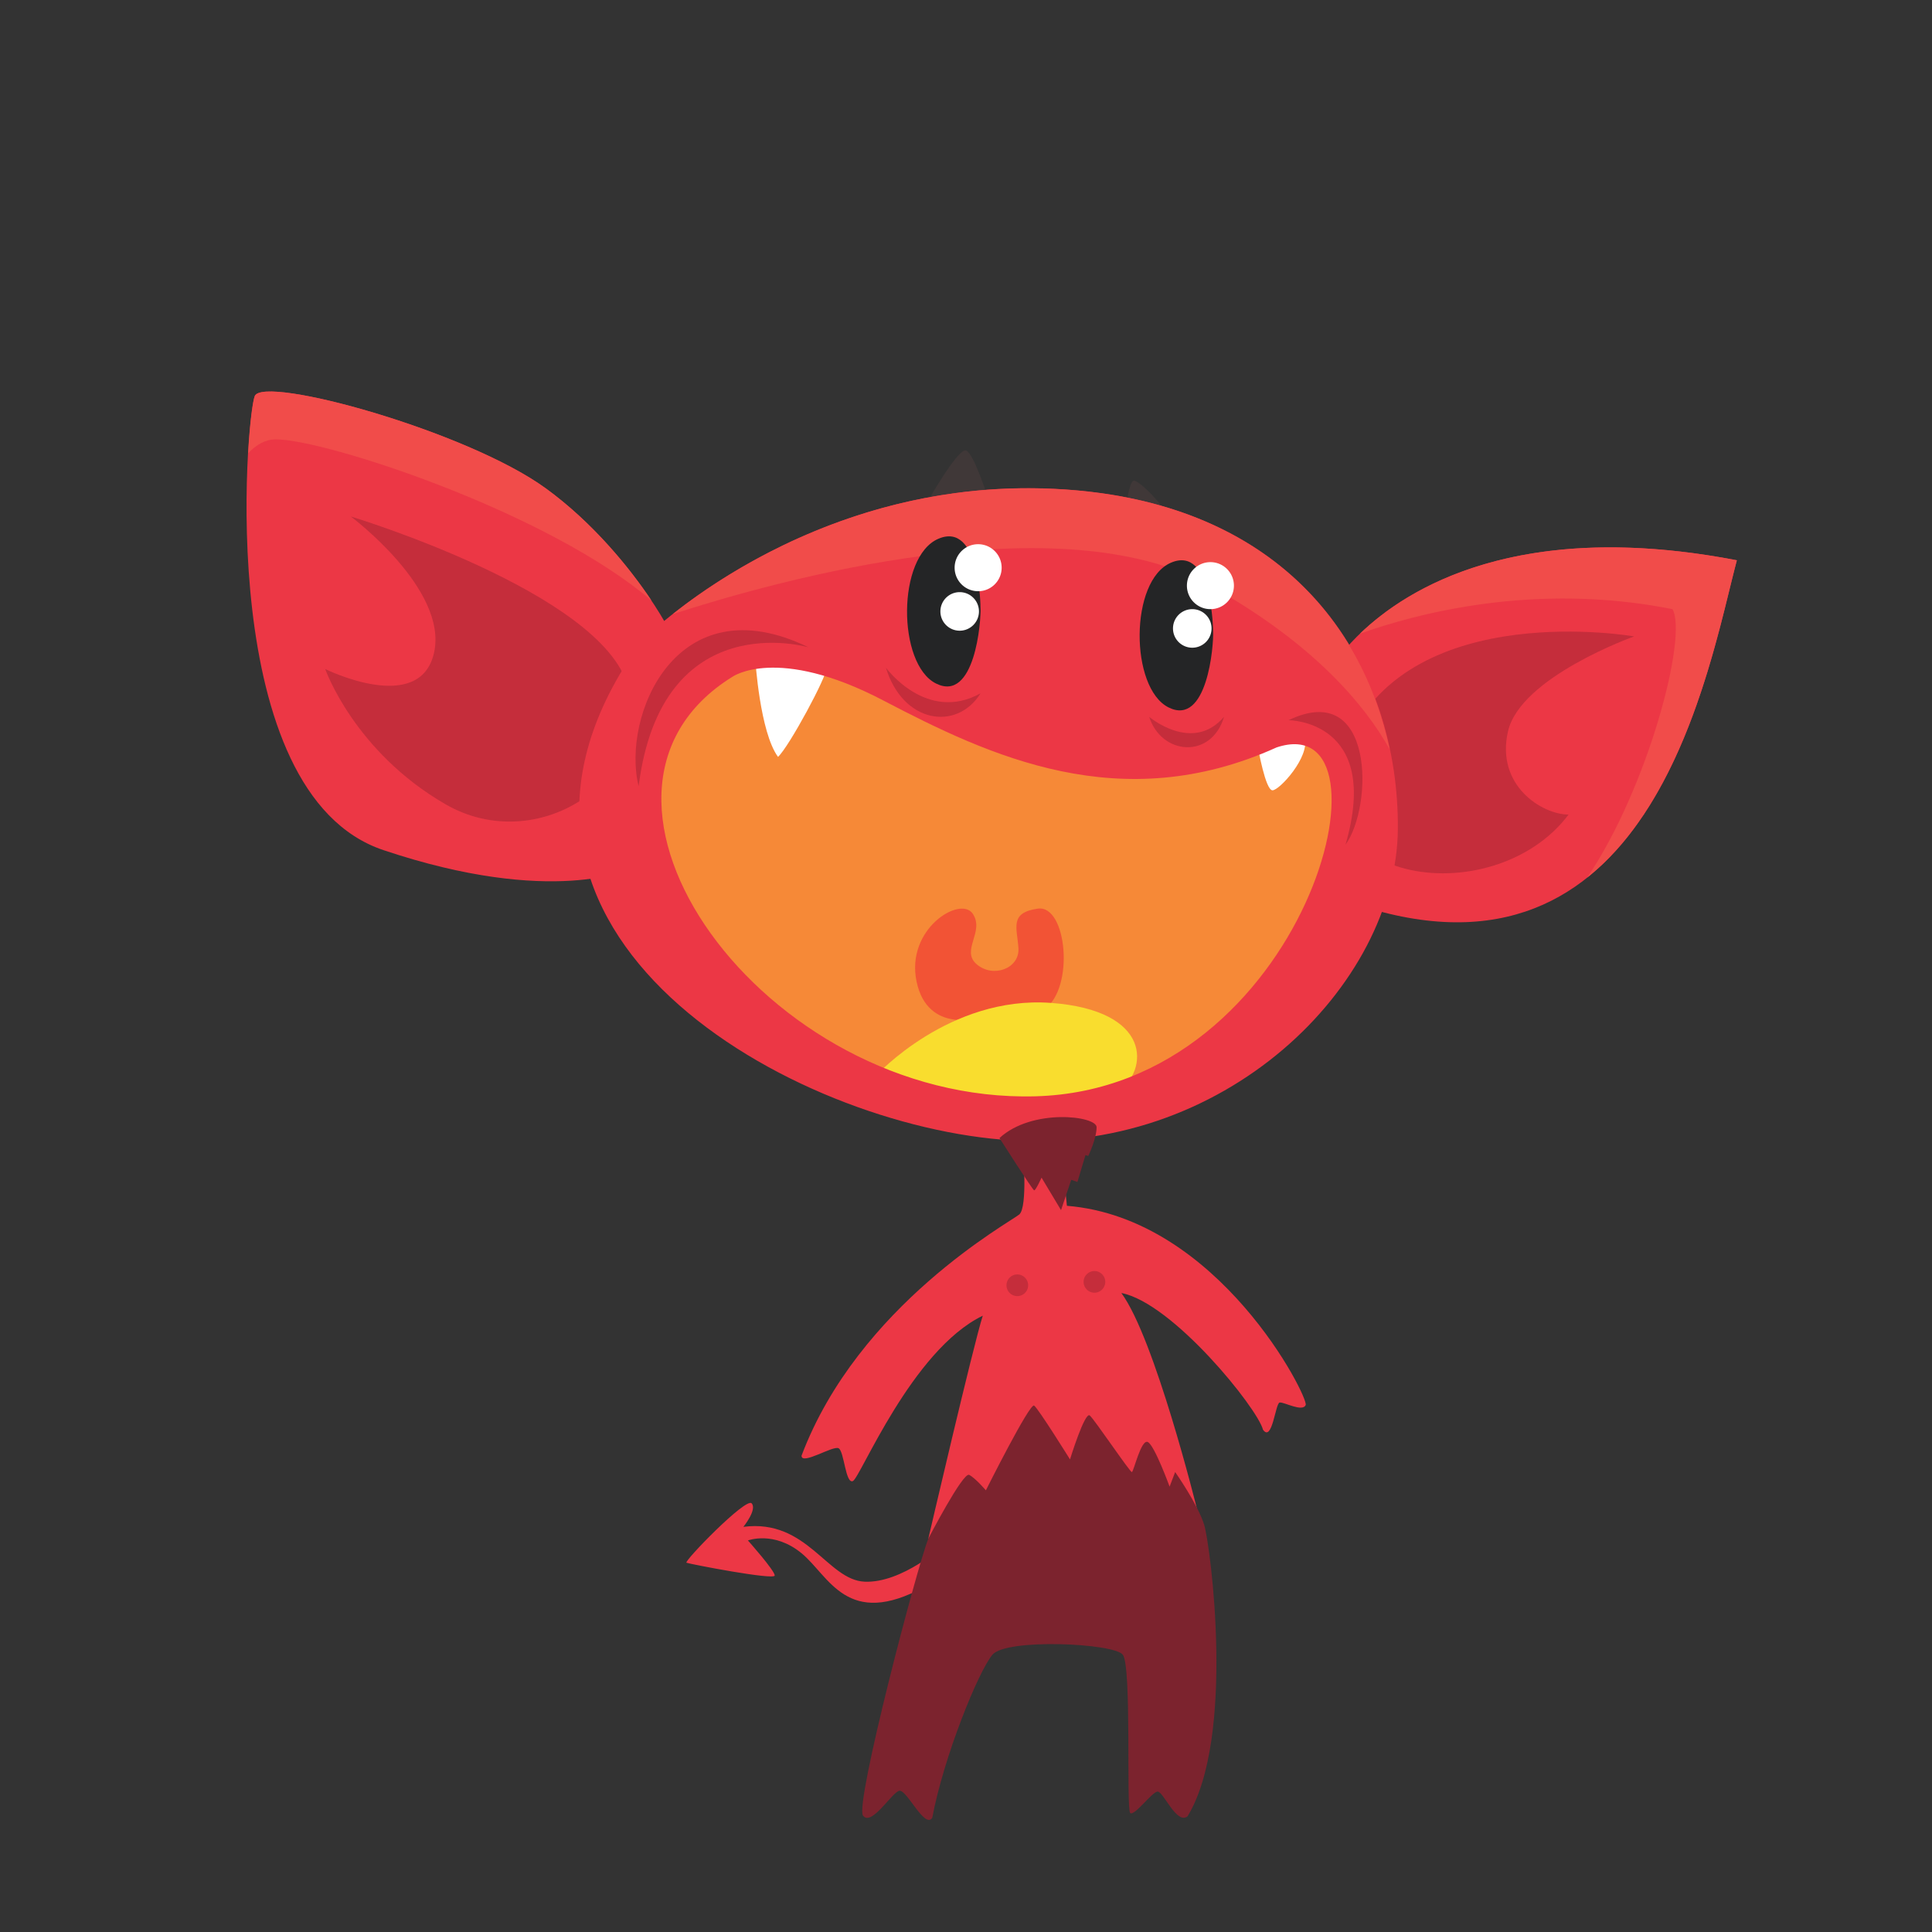 <svg xmlns="http://www.w3.org/2000/svg" width="380" height="380" fill="none" xmlns:v="https://vecta.io/nano"><rect width="100%" height="100%" fill="#333333" stroke="none"/><path d="M185.634 303.96s-8.192 7.464-15.573 7.137-11.275-12.409-23.847-10.786c0 0 2.757-3.407 1.622-4.624s-13.384 11.437-12.816 11.681 17.359 3.488 17.359 2.513-5.273-6.894-5.273-6.894 5.11-1.947 10.546 2.514 8.921 15.007 24.252 6.571 3.73-8.112 3.73-8.112zm15.574-77.747s.973 11.195-.729 12.655-31.634 17.763-42.827 47.449c0 1.947 6.204-2.066 7.3-1.458s1.337 7.057 2.797 6.449 11.559-25.755 25.551-32.528c-1.825 5.639-10.707 43.843-10.707 43.843l52.804-5.963s-8.273-33.459-14.842-42.341c10.097 1.946 26.766 22.63 27.861 26.889 1.825 2.555 2.433-5.231 3.285-5.353s4.503 1.946 5.111.486-17.035-36.744-46.965-39.177l-1.095-10.951h-7.544z" fill="#ec3745"/><path d="M181.68 100.164c0-.365 6.754-12.167 8.335-11.559s4.419 9.673 4.419 9.673l26.912 2.25s.668-5.62 1.581-5.973 6.692 5.365 7.239 8.103-48.486-2.495-48.486-2.495z" fill="#403838"/><path d="M132.587 126.323c0-1.703-9.733-19.002-25.307-30.306S51.799 73.761 50.096 77.899s-8.03 78.112 25.307 89.305 48.668 3.651 48.668 3.651l8.516-44.532zm129.325 4.996s18.625-32.866 79.703-21.12c-5.596 21.12-16.303 85.081-72.271 68.488-1.947-6.25-7.432-47.368-7.432-47.368z" fill="#ec3745"/><path d="M68.994 101.584s49.479 14.952 54.508 33.432-17.844 33.567-35.852 23.185-23.685-26.613-23.685-26.613 18.656 9.253 21.414-3.237-16.385-26.767-16.385-26.767zm252.425 23.589s-43.559-7.61-56.212 20.374 28.226 34.692 43.314 14.669c-5.11 0-14.357-5.611-11.924-16.345s24.822-18.698 24.822-18.698z" fill="#c52d3b"/><path d="M212.401 142.789s-62.456-22.882-76.894-12.982-20.44 65.218 29.525 81.928 87.44-5.354 97.66-30.984 10.869-55.483-50.291-37.962z" fill="#f68937"/><path d="M192.853 200.136s-10.381 3.325-12.572-7.057 8.597-16.952 11.032-13.383-2.435 7.232.811 9.983 8.436.804 8.192-3.171-1.866-6.988 3.812-7.792 7.301 15.58 1.298 19.797-12.573 1.623-12.573 1.623z" fill="#f25335"/><path d="M172.374 211.492s14.357-15.696 34.31-14.236 19.346 13.14 13.14 17.643-38.325 7.421-47.45-3.407z" fill="#f9dd2e"/><path d="M148.566 129.811s.893 14.194 4.462 19.061c2.189-2.028 9.652-15.884 9.57-17.553s-14.032-1.508-14.032-1.508zm98.876 17.277s1.46 8.355 2.84 8.355 7.38-6.571 6.327-10.302-9.167 1.947-9.167 1.947z" fill="#fff"/><path d="M203.642 215.629c-53.534 1.46-96.849-59.374-59.618-82.493 0 0 8.76-6.325 29.686 4.624s46.722 23.117 77.383 9.247c24.82-8.274 6.084 67.161-47.451 68.622zm3.894-119.48c-49.155-2.433-81.071 29.55-81.519 30.174-39.664 55.238 27.253 94.172 70.995 97.822s77.685-30.417 77.928-61.078-18.251-64.484-67.404-66.918z" fill="#ec3745"/><path d="M207.519 96.169c-36.574-1.811-63.576 15.419-75.201 24.622 20.859-6.759 76.205-22.102 105.739-5.58 20.596 11.521 30.51 23.661 35.259 32.14-5.372-25.511-25-49.162-65.797-51.182z" fill="#f14c4a"/><path d="M192.853 119.509s-.08-17.033-8.273-13.545-8.111 24.657-.485 28.471 8.905-12.262 8.758-14.926zm45.748 4.706s-.081-17.034-8.273-13.546-8.111 24.659-.487 28.471 8.907-12.261 8.76-14.925z" fill="#242526"/><path d="M192.548 120.259c0 2.094-1.697 3.792-3.791 3.792s-3.792-1.698-3.792-3.792 1.698-3.791 3.792-3.791a3.79 3.79 0 0 1 3.791 3.791zm4.464-8.598c0 2.555-2.07 4.624-4.624 4.624s-4.624-2.069-4.624-4.624 2.071-4.622 4.624-4.622 4.624 2.069 4.624 4.622zm41.284 11.944a3.79 3.79 0 0 1-3.791 3.791c-2.094 0-3.792-1.697-3.792-3.791s1.698-3.792 3.792-3.792 3.791 1.698 3.791 3.792zm4.401-8.414c0 2.553-2.069 4.622-4.622 4.622s-4.624-2.069-4.624-4.622 2.07-4.624 4.624-4.624 4.622 2.07 4.622 4.624z" fill="#fff"/><path d="M341.614 110.2c-42.932-8.256-64.869 5.521-74.126 14.441 10.976-3.928 34.413-10.229 61.473-4.826 3.041 5.421-4.908 35.273-16.785 52.794 19.788-15.749 25.737-48.441 29.438-62.409zM107.306 96.017C91.733 84.712 51.825 73.761 50.122 77.899c-.37.9-.959 5.107-1.311 11.248 1.56-1.651 3.358-2.731 5.449-2.731 9.67 0 53.484 14.245 73.903 31.731-4.299-6.434-11.515-15.35-20.856-22.13z" fill="#f14c4a"/><path d="M174.244 131.319s7.964 10.954 18.621 5.048c-4.676 7.504-15.29 5.909-18.621-5.048zm51.785 9.67s8.516 7.246 14.722 0c-2.455 8.33-12.288 7.611-14.722 0zm-66.998-13.668s-28.877-8.541-33.419 27.311c-3.407-13.643 7.3-40.019 33.419-27.311zm94.414 14.332s18.332 0 11.194 24.496c5.516-7.624 5.678-32.608-11.194-24.496z" fill="#c52d3b"/><path d="M196.585 223.841s6.51 10.22 6.814 10.282 1.46-2.495 1.46-2.495l3.832 6.388 2.008-5.963 1.217.426 1.581-5.292.547.182s1.643-3.406 1.643-5.657-12.715-3.772-19.102 2.129zm-13.991 78.782s6.813-13.142 8.029-12.532 3.285 3.041 3.285 3.041 8.639-17.277 9.491-16.668 7.057 10.584 7.057 10.584 2.919-9.491 3.894-8.637 7.908 11.177 8.273 11.124 1.825-6.623 3.164-5.892 4.257 8.758 4.257 8.758l1.095-2.866s4.503 6.394 5.719 10.41 6.205 41.732-3.286 57.307c-2.189 1.703-4.785-5.029-5.921-4.868s-4.541 4.868-5.353 4.219.325-28.876-1.459-31.147-22.875-3.245-25.632 0-9.572 20.02-11.843 32.072c-1.46 2.319-5.029-5.629-6.489-5.305s-5.516 7.138-7.139 4.866 10.627-48.91 12.858-54.466z" fill="#7c232e"/><path d="M202.223 252.799a2.13 2.13 0 0 1-2.13 2.128 2.13 2.13 0 0 1-2.129-2.128 2.13 2.13 0 0 1 2.129-2.13 2.13 2.13 0 0 1 2.13 2.13zm15.168-.67a2.13 2.13 0 0 1-2.13 2.128 2.13 2.13 0 0 1-2.129-2.128 2.13 2.13 0 0 1 2.129-2.129 2.13 2.13 0 0 1 2.13 2.129z" fill="#c52d3b"/></svg>